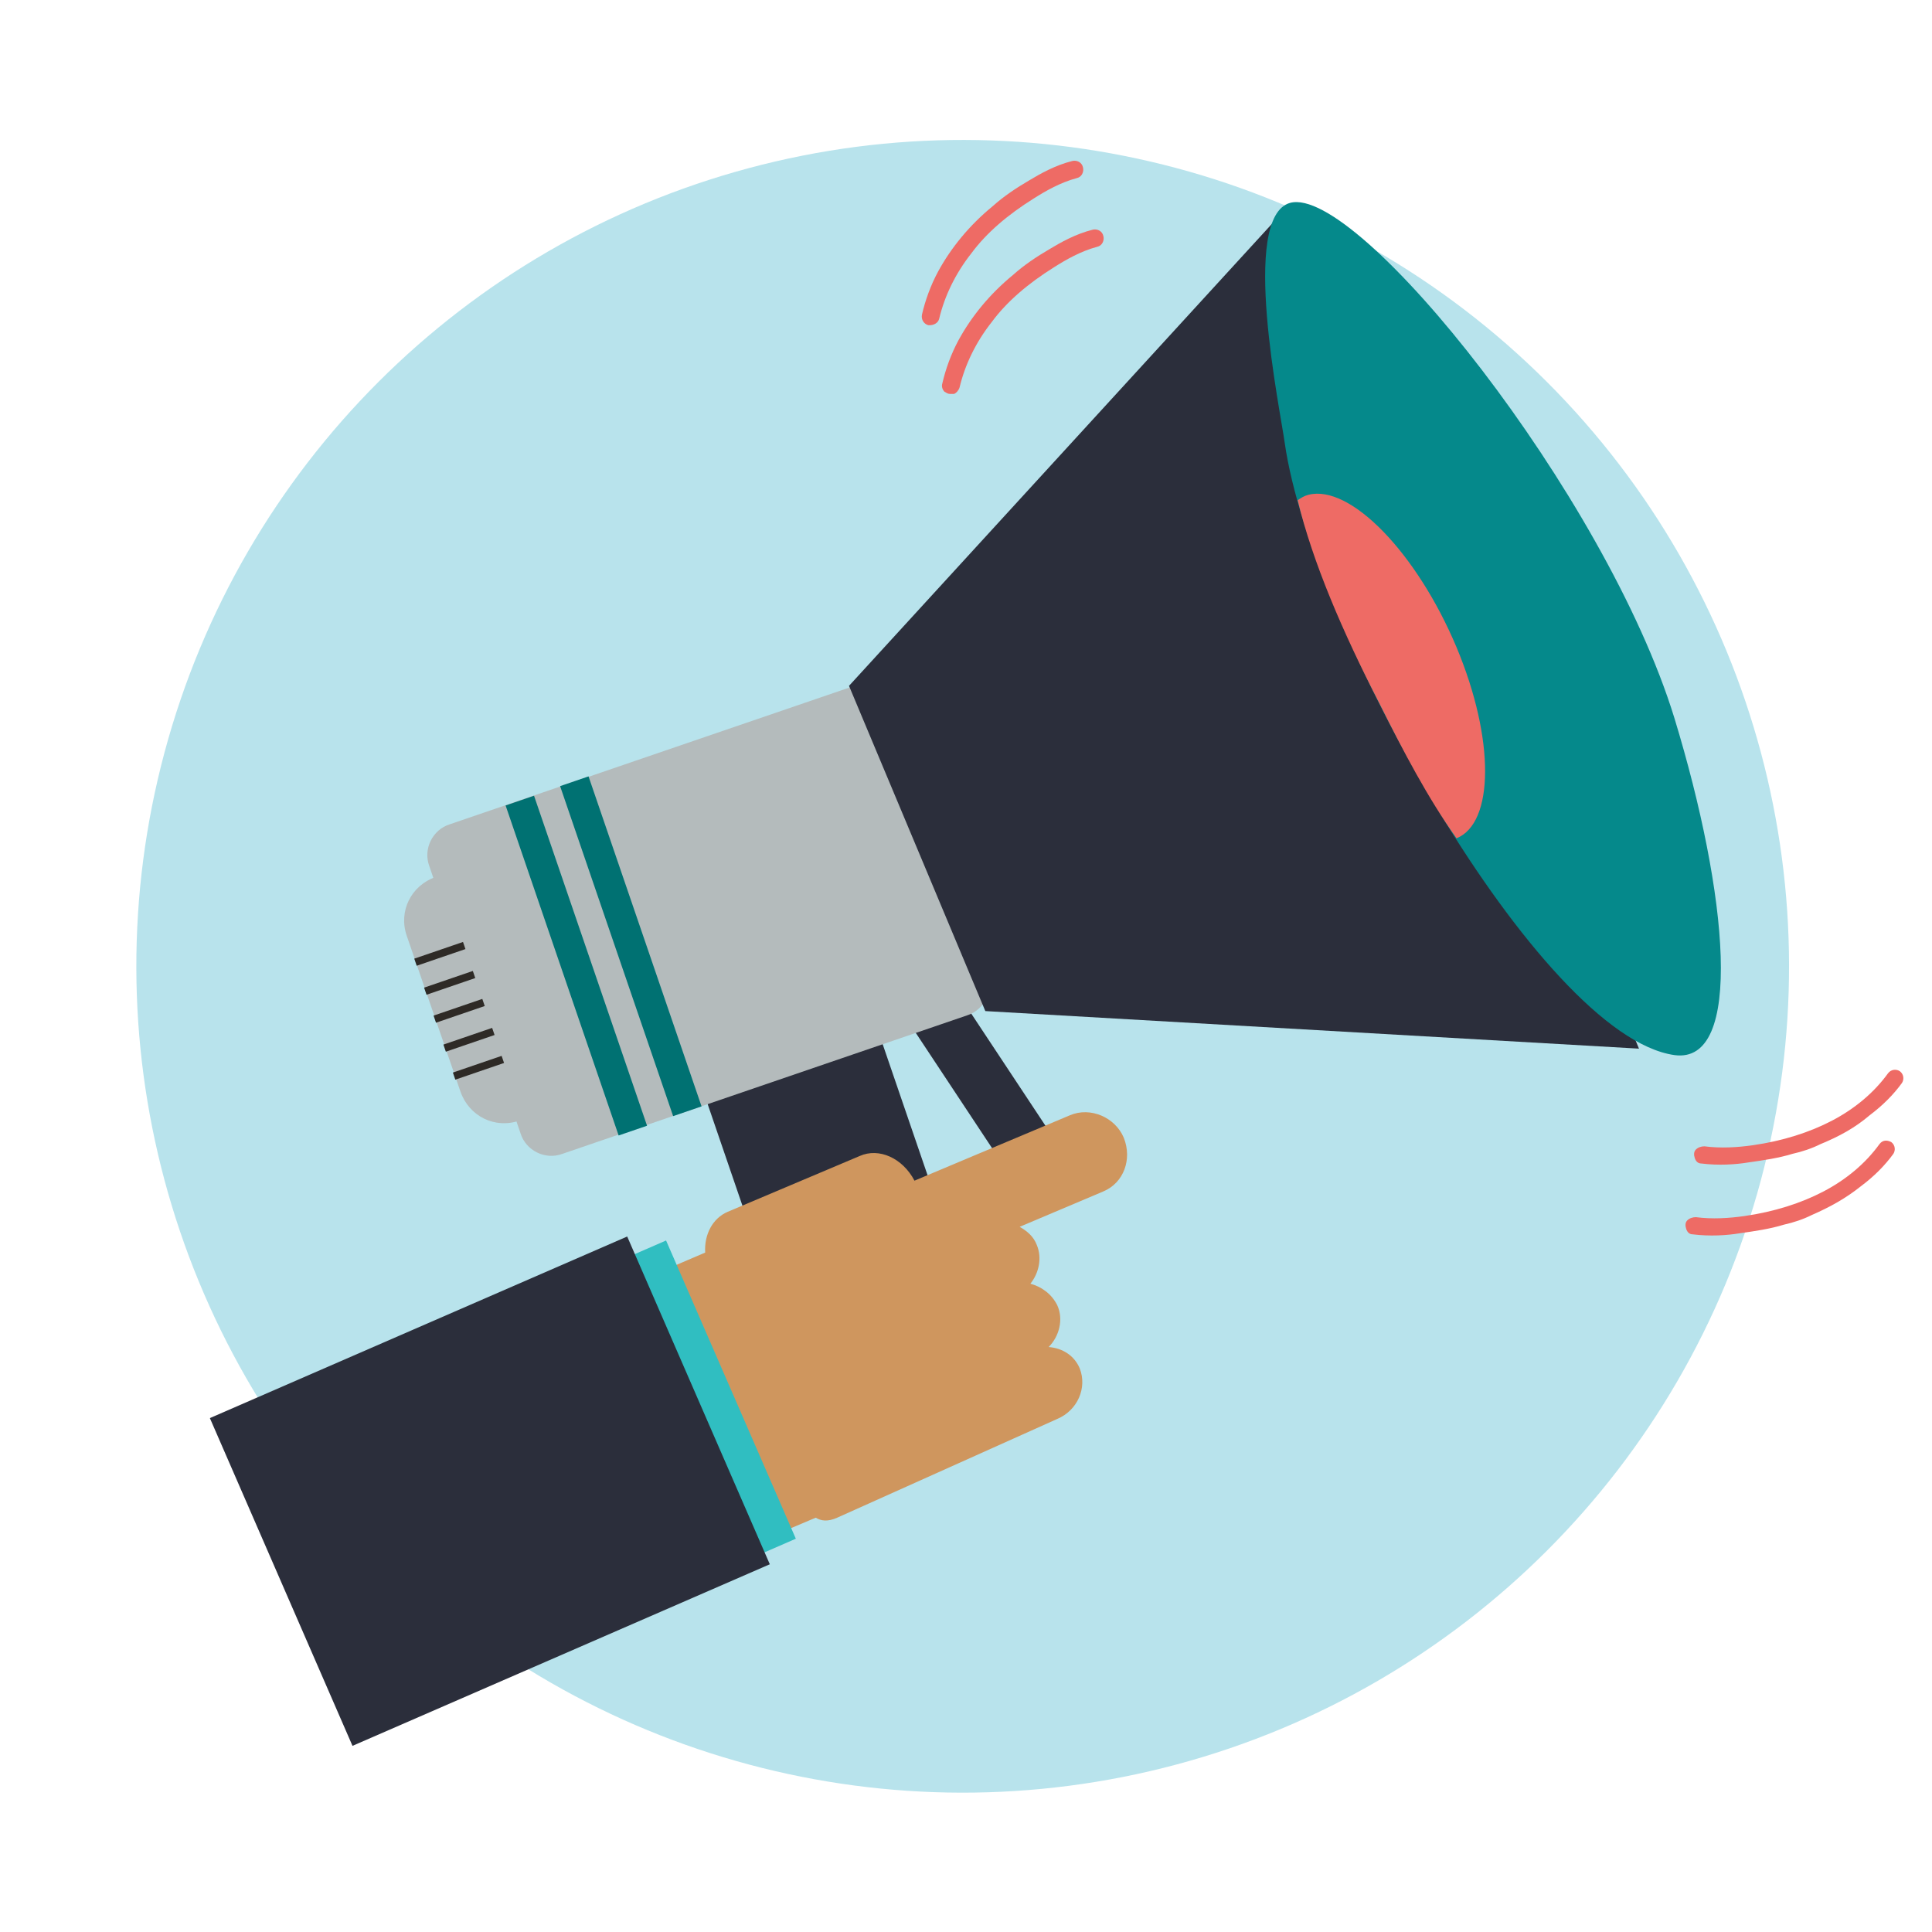 <?xml version="1.0" encoding="utf-8"?>
<!-- Generator: Adobe Illustrator 24.1.3, SVG Export Plug-In . SVG Version: 6.00 Build 0)  -->
<svg version="1.1" id="Layer_1" xmlns="http://www.w3.org/2000/svg" xmlns:xlink="http://www.w3.org/1999/xlink" x="0px" y="0px"
	 viewBox="0 0 180 180" style="enable-background:new 0 0 180 180;" xml:space="preserve">
<style type="text/css">
	.st0{fill:#B8E3EC;}
	.st1{opacity:0.7;fill:#B8E3EC;}
	.st2{opacity:0.7;fill:#71CCD6;}
	.st3{fill:#C2E8FB;}
	.st4{fill:#1B1E28;}
	.st5{fill:#EE6B65;}
	.st6{fill:#E46660;}
	.st7{fill:#F2B540;}
	.st8{fill:#F37C77;}
	.st9{fill:#4E546C;}
	.st10{fill:#F7C058;}
	.st11{fill:#00989A;}
	.st12{fill:#71CCD6;}
	.st13{fill:#FFFFFF;}
	.st14{fill:#F69322;}
	.st15{fill:#DAD9D8;}
	.st16{fill:#546161;}
	.st17{fill:#F79520;}
	.st18{fill:#F2F2F2;}
	.st19{fill:#393E4F;}
	.st20{fill:#A14542;}
	.st21{fill:#004760;}
	.st22{fill:#30BEC1;}
	.st23{fill:#474E64;}
	.st24{fill:#2B2E3B;}
	.st25{fill:#FAAA5A;}
	.st26{fill:#D47428;}
	.st27{fill:#332716;}
	.st28{fill:#69787A;}
	.st29{fill:#31BEC2;}
	.st30{opacity:0.5;fill:#D47428;}
	.st31{fill:#D79F30;}
	.st32{fill:#0A0A0B;}
	.st33{fill:#007172;}
	.st34{fill:#D66059;}
	.st35{fill:#ED6C65;}
	.st36{fill:#F5928F;}
	.st37{fill:#C46328;}
	.st38{fill:none;stroke:#007172;stroke-width:5;stroke-linecap:round;stroke-miterlimit:10;}
	.st39{fill:none;stroke:#007172;stroke-width:5;stroke-linecap:round;stroke-miterlimit:10;stroke-dasharray:4.2,6.301;}
	.st40{fill:none;stroke:#007172;stroke-width:5;stroke-linecap:round;stroke-miterlimit:10;stroke-dasharray:4,6;}
	.st41{fill:#5B6B6C;}
	.st42{opacity:0.5;fill:#F69322;}
	.st43{fill:#727373;}
	.st44{fill:#444644;}
	.st45{opacity:0.34;}
	.st46{fill:#F38B20;}
	.st47{fill:#FCAF21;}
	.st48{fill:#438E49;}
	.st49{fill:#51B159;}
	.st50{fill:#7EC67E;}
	.st51{opacity:0.26;}
	.st52{fill:#2B582F;}
	.st53{fill:#FECE9A;}
	.st54{fill:#FFF8EC;}
	.st55{fill:#CF965E;}
	.st56{fill:#945F37;}
	.st57{fill:#EFB440;}
	.st58{fill:#FCBB79;}
	.st59{fill:#FEDBB5;}
	.st60{fill:#FFEBD8;}
	.st61{fill:#C45853;}
	.st62{fill:#3E3F43;stroke:#3E3F43;stroke-width:2;stroke-miterlimit:10;}
	.st63{fill:#F08F2C;}
	.st64{fill:#FFD397;}
	.st65{clip-path:url(#SVGID_2_);}
	.st66{clip-path:url(#SVGID_4_);}
	.st67{fill:#131617;}
	.st68{fill:#B4BBBC;}
	.st69{fill:#2E2A26;}
	.st70{fill:#05898B;}
	.st71{fill:#00485D;}
	.st72{fill:#FFD39A;}
	.st73{fill:#686A73;}
	.st74{fill:#E9F6FA;}
	.st75{fill:#454E50;}
	.st76{fill:#FAA73D;}
	.st77{fill:#0C0C0D;}
	.st78{fill:#BEC0C9;}
	.st79{fill:#536263;}
	.st80{fill:#D2D6D6;}
	.st81{fill:#68787A;}
	.st82{fill:#FFE9BF;}
	.st83{fill:#96A0A0;}
	.st84{fill:#313A3B;}
	.st85{fill:#F4CDA6;}
	.st86{fill:#8D5935;}
	.st87{fill:#E8E7E7;}
	.st88{fill:#CFCFCE;}
	.st89{fill:#5B5B5B;}
	.st90{fill:#96D7E0;}
	.st91{fill:#B7842C;}
	.st92{fill:#FFDFA1;}
	.st93{fill:#B8534E;}
	.st94{fill:#F8B0AE;}
	.st95{fill:none;stroke:#EE6B65;stroke-width:9;stroke-linecap:round;stroke-miterlimit:10;}
	.st96{fill:none;stroke:#EE6B65;stroke-width:14;stroke-miterlimit:10;}
	.st97{fill:#C8912D;}
	.st98{clip-path:url(#SVGID_10_);}
	.st99{fill:#F2B53E;}
	.st100{fill:#95D7E0;}
	.st101{fill:#9BDCF9;}
	.st102{fill:#F7FBFE;}
	.st103{fill:#A37659;}
	.st104{opacity:0.5;fill:#F7C058;}
	.st105{fill:none;stroke:#2B2E3B;stroke-width:2;stroke-miterlimit:10;}
	.st106{fill:#E6F5F8;}
	.st107{fill:#444F4F;}
	.st108{fill:none;stroke:#444F4F;stroke-width:4;stroke-miterlimit:10;}
	.st109{fill:none;stroke:#2B2E3B;stroke-width:6;stroke-linecap:round;stroke-miterlimit:10;}
	.st110{fill:#E15F5F;}
	.st111{fill:#DE9F38;}
	.st112{fill:#F79422;}
	.st113{fill:#4F556D;}
	.st114{fill:#ED6A65;}
	.st115{opacity:0.3;fill:#30BEC1;}
	.st116{fill:none;stroke:#30BEC1;stroke-miterlimit:10;}
	.st117{fill:none;stroke:#DE9F38;stroke-width:3;stroke-miterlimit:10;}
	.st118{clip-path:url(#SVGID_12_);}
	.st119{clip-path:url(#SVGID_14_);}
</style>
<g id="XMLID_459_">
	<ellipse transform="matrix(0.707 -0.707 0.707 0.707 -37.356 89.816)" class="st0" cx="89.7" cy="90" rx="77" ry="77"/>
</g>
<g>
	
		<rect x="89.1" y="90.7" transform="matrix(0.834 -0.552 0.552 0.834 -40.59 67.451)" class="st24" width="5.3" height="20.8"/>
	<g id="XMLID_61_">
		<path class="st24" d="M88.7,125.6l-10.5,3.6c-1.6,0.6-3.4-0.3-3.9-1.9l-9.9-28.9c-0.6-1.6,0.3-3.4,1.9-3.9l10.5-3.6
			c1.6-0.6,3.4,0.3,3.9,1.9l9.9,28.9C91.2,123.2,90.4,125,88.7,125.6z"/>
	</g>
	<g id="XMLID_60_">
		<path class="st68" d="M90.1,94.6l-37.7,12.9c-1.6,0.6-3.4-0.3-3.9-1.9L40,80.7c-0.6-1.6,0.3-3.4,1.9-3.9l37.7-12.9
			c1.6-0.6,3.4,0.3,3.9,1.9l8.5,24.9C92.6,92.3,91.7,94.1,90.1,94.6z"/>
	</g>
	<g id="XMLID_58_">
		
			<rect x="52.3" y="73.7" transform="matrix(0.946 -0.324 0.324 0.946 -26.249 22.269)" class="st33" width="2.8" height="32.5"/>
	</g>
	<g id="XMLID_56_">
		
			<rect x="57.4" y="71.9" transform="matrix(0.946 -0.324 0.324 0.946 -25.412 23.822)" class="st33" width="2.8" height="32.5"/>
	</g>
	<g id="XMLID_55_">
		<path class="st68" d="M48.4,104.4L48.4,104.4c2.3-0.8,3.5-3.2,2.7-5.5l-5-14.5c-0.8-2.3-3.2-3.5-5.5-2.7l0,0
			c-2.3,0.8-3.5,3.2-2.7,5.5l5,14.5C43.7,104,46.1,105.2,48.4,104.4z"/>
	</g>
	<g id="XMLID_54_">
		
			<rect x="38.6" y="88.5" transform="matrix(0.946 -0.324 0.324 0.946 -26.593 18.101)" class="st69" width="4.8" height="0.7"/>
	</g>
	<g id="XMLID_53_">
		
			<rect x="39.5" y="91.2" transform="matrix(0.946 -0.324 0.324 0.946 -27.404 18.539)" class="st69" width="4.8" height="0.7"/>
	</g>
	<g id="XMLID_52_">
		
			<rect x="40.4" y="93.8" transform="matrix(0.946 -0.324 0.324 0.946 -28.215 18.977)" class="st69" width="4.8" height="0.7"/>
	</g>
	<g id="XMLID_51_">
		
			<rect x="41.3" y="96.5" transform="matrix(0.946 -0.324 0.324 0.946 -29.025 19.414)" class="st69" width="4.8" height="0.7"/>
	</g>
	<g id="XMLID_50_">
		
			<rect x="42.2" y="99.1" transform="matrix(0.946 -0.324 0.324 0.946 -29.836 19.852)" class="st69" width="4.8" height="0.7"/>
	</g>
	<g id="XMLID_49_">
		<polygon class="st24" points="91.8,94.2 152.7,97.7 120.2,19 79.1,63.9 		"/>
	</g>
	<g id="XMLID_48_">
		<path class="st70" d="M156,98.3c-12.6-1.8-33.8-39.7-36.3-57c-0.4-3-4.2-21.1,0.5-22.4c6.3-1.7,29.4,27.2,35.8,48
			C161,83.3,162.5,99.2,156,98.3z"/>
	</g>
	<g id="XMLID_47_">
		<path class="st5" d="M121.9,46.1c3.9-1,10.1,5.4,13.8,14.2c3.6,8.6,3.5,16.4,0,17.8c-2.7-3.8-4.9-8-7.2-12.6
			c-3.4-6.6-6.2-13.1-7.6-18.9C121.2,46.4,121.5,46.2,121.9,46.1z"/>
	</g>
	<g id="XMLID_30_">
		<g id="XMLID_40_">
			<g id="XMLID_42_">
				<path class="st5" d="M176.3,100.4c-1.4,1.9-3.3,3.4-5.4,4.6c-2.4,1.2-5,2-7.6,2.4c-1.5,0.2-3.1,0.4-4.6,0.1
					c-0.2,0-0.3,0.3-0.1,0.3c1.4,0.2,2.8,0.1,4.2-0.1c1.4-0.2,2.7-0.4,4-0.8c2.5-0.7,4.9-1.8,6.9-3.4c1.1-0.8,2-1.8,2.9-2.9
					C176.7,100.5,176.4,100.2,176.3,100.4z"/>
			</g>
			<g id="XMLID_41_">
				<path class="st5" d="M169.6,106.6c-0.8,0.4-1.7,0.7-2.6,0.9c-1.3,0.4-2.7,0.6-4.1,0.8c-1.2,0.2-2.8,0.3-4.4,0.1
					c-0.3,0-0.5-0.2-0.6-0.5c-0.1-0.3-0.1-0.6,0.1-0.8c0.2-0.2,0.5-0.3,0.8-0.3c1.5,0.2,3.1,0.1,4.5-0.1c2.8-0.4,5.3-1.2,7.4-2.3
					c2.1-1.1,3.9-2.6,5.2-4.4c0,0,0,0,0,0c0.3-0.4,0.8-0.4,1.1-0.2c0.4,0.3,0.4,0.8,0.2,1.1c-0.8,1.1-1.8,2.1-3,3
					C172.8,105.1,171.3,105.9,169.6,106.6z"/>
			</g>
		</g>
		<g id="XMLID_37_">
			<g id="XMLID_39_">
				<path class="st5" d="M175.4,107c-1.4,1.9-3.3,3.4-5.4,4.6c-2.4,1.2-5,2-7.6,2.4c-1.5,0.2-3.1,0.4-4.6,0.1
					c-0.2,0-0.3,0.3-0.1,0.3c1.4,0.2,2.8,0.1,4.2-0.1c1.4-0.2,2.7-0.4,4-0.8c2.5-0.7,4.9-1.8,6.9-3.4c1.1-0.8,2-1.8,2.9-2.9
					C175.8,107.1,175.5,106.8,175.4,107z"/>
			</g>
			<g id="XMLID_38_">
				<path class="st5" d="M168.8,113.2c-0.8,0.4-1.7,0.7-2.6,0.9c-1.3,0.4-2.7,0.6-4.1,0.8c-1.2,0.2-2.8,0.3-4.4,0.1
					c-0.3,0-0.5-0.2-0.6-0.5c-0.1-0.3-0.1-0.6,0.1-0.8c0.2-0.2,0.5-0.3,0.8-0.3c1.5,0.2,3.1,0.1,4.5-0.1c2.8-0.4,5.3-1.2,7.4-2.3
					c2.1-1.1,3.9-2.6,5.2-4.4l0,0c0.3-0.4,0.7-0.4,1.1-0.2c0.4,0.3,0.4,0.8,0.2,1.1c-0.8,1.1-1.8,2.1-3,3
					C171.9,111.7,170.4,112.5,168.8,113.2z"/>
			</g>
		</g>
		<g id="XMLID_34_">
			<g id="XMLID_36_">
				<path class="st5" d="M88.7,35.9c0.5-2.3,1.7-4.5,3.1-6.4c1.7-2.1,3.7-3.8,6-5.2c1.3-0.8,2.7-1.6,4.2-2c0.2-0.1,0.1-0.4-0.1-0.3
					c-1.4,0.4-2.6,1-3.8,1.7c-1.2,0.7-2.3,1.5-3.4,2.4c-2,1.6-3.7,3.6-4.9,5.9c-0.6,1.2-1.1,2.5-1.4,3.8
					C88.4,36,88.7,36.1,88.7,35.9z"/>
			</g>
			<g id="XMLID_35_">
				<path class="st5" d="M88.5,36.7c-0.2,0-0.3-0.1-0.5-0.2c-0.2-0.2-0.3-0.5-0.2-0.8c0.3-1.3,0.8-2.7,1.5-4
					c1.2-2.2,2.9-4.3,5.1-6.1c1-0.9,2.2-1.7,3.4-2.4c1-0.6,2.4-1.4,4-1.8c0.4-0.1,0.9,0.1,1,0.6c0.1,0.4-0.1,0.9-0.6,1
					c-1.5,0.4-2.9,1.2-4,1.9c-2.4,1.5-4.4,3.2-5.8,5.1c-1.5,1.9-2.5,4-3,6.1l0,0c-0.1,0.3-0.3,0.5-0.5,0.6
					C88.7,36.7,88.6,36.7,88.5,36.7z"/>
			</g>
		</g>
		<g id="XMLID_31_">
			<g id="XMLID_33_">
				<path class="st5" d="M86.9,29.5c0.5-2.3,1.7-4.5,3.1-6.4c1.7-2.1,3.7-3.8,6-5.2c1.3-0.8,2.7-1.6,4.2-2c0.2-0.1,0.1-0.4-0.1-0.3
					c-1.4,0.4-2.6,1-3.8,1.7c-1.2,0.7-2.3,1.5-3.4,2.4c-2,1.6-3.7,3.6-4.9,5.9c-0.6,1.2-1.1,2.5-1.4,3.8
					C86.5,29.6,86.8,29.7,86.9,29.5z"/>
			</g>
			<g id="XMLID_32_">
				<path class="st5" d="M86.6,30.3c0,0-0.1,0-0.1,0c-0.4-0.1-0.7-0.5-0.6-1c0.3-1.3,0.8-2.7,1.5-4c1.2-2.2,2.9-4.3,5.1-6.1
					c1-0.9,2.2-1.7,3.4-2.4c1-0.6,2.4-1.4,4-1.8c0.4-0.1,0.9,0.1,1,0.6c0.1,0.4-0.1,0.9-0.6,1c-1.5,0.4-2.9,1.2-4,1.9
					c-2.4,1.5-4.4,3.2-5.8,5.1c-1.5,1.9-2.5,4-3,6.1l0,0C87.4,30.1,87,30.3,86.6,30.3z"/>
			</g>
		</g>
	</g>
</g>
<g id="XMLID_360_">
	<g id="XMLID_438_">
		<path class="st55" d="M71.5,143.3l4.5-1.9c0.5,0.3,1.1,0.4,2,0l20.5-9.2c1.9-0.8,2.8-2.9,2.1-4.7c-0.5-1.2-1.6-1.9-2.9-2
			c1-1,1.4-2.6,0.8-3.9c-0.5-1-1.4-1.7-2.5-2c0.8-1,1.1-2.4,0.6-3.6c-0.3-0.8-0.9-1.3-1.6-1.7l7.8-3.3c1.9-0.8,2.7-3,1.9-5
			c-0.8-1.9-3.1-2.9-5-2.1L85.2,110c-1.1-2.1-3.3-3.1-5.1-2.3l-12.3,5.2c-1.4,0.6-2.2,2.1-2.1,3.8l-4.9,2.1
			c-1.2,0.5-1.9,1.9-1.3,3.1l8.8,20.3C68.8,143.3,70.2,143.8,71.5,143.3z"/>
	</g>
	<g id="XMLID_437_">
		
			<rect x="42" y="122.3" transform="matrix(-0.399 -0.917 0.917 -0.399 -43.345 240.286)" class="st22" width="30.3" height="24.1"/>
	</g>
	<g id="XMLID_136_">
		
			<rect x="29" y="117.9" transform="matrix(-0.399 -0.917 0.917 -0.399 -63.703 236.292)" class="st24" width="33.3" height="42.4"/>
	</g>
</g>
<g>
	<g>
		<defs>
			
				<rect id="SVGID_11_" x="217.3" y="37.1" transform="matrix(0.84 -0.542 0.542 0.84 18.925 155.93)" width="113.3" height="17.5"/>
		</defs>
		<clipPath id="SVGID_2_">
			<use xlink:href="#SVGID_11_"  style="overflow:visible;"/>
		</clipPath>
		<g class="st65">
			<g>
				
					<rect x="225.7" y="140.8" transform="matrix(0.279 -0.96 0.96 0.279 -21.192 361.436)" class="st19" width="8.5" height="108"/>
			</g>
			<g>
				<g>
					
						<rect x="228.1" y="132.6" transform="matrix(0.279 -0.96 0.96 0.279 -11.606 357.806)" class="st80" width="8.5" height="108"/>
				</g>
			</g>
		</g>
	</g>
	<g>
		<defs>
			
				<rect id="SVGID_13_" x="229.7" y="68.1" transform="matrix(-0.974 0.228 -0.228 -0.974 582.749 86.521)" width="113.3" height="17.5"/>
		</defs>
		<clipPath id="SVGID_4_">
			<use xlink:href="#SVGID_13_"  style="overflow:visible;"/>
		</clipPath>
		<g class="st66">
			<g>
				
					<rect x="193.4" y="-24.8" transform="matrix(-0.884 -0.467 0.467 -0.884 358.921 147.329)" class="st24" width="8.5" height="108"/>
			</g>
			<g>
				<g>
					
						<rect x="151.3" y="28.9" transform="matrix(0.467 -0.884 0.884 0.467 80.097 199.234)" class="st80" width="108" height="8.5"/>
					
						<rect x="136.2" y="21" transform="matrix(0.467 -0.884 0.884 0.467 79.092 181.638)" class="st80" width="108" height="8.5"/>
				</g>
			</g>
		</g>
	</g>
</g>
</svg>
